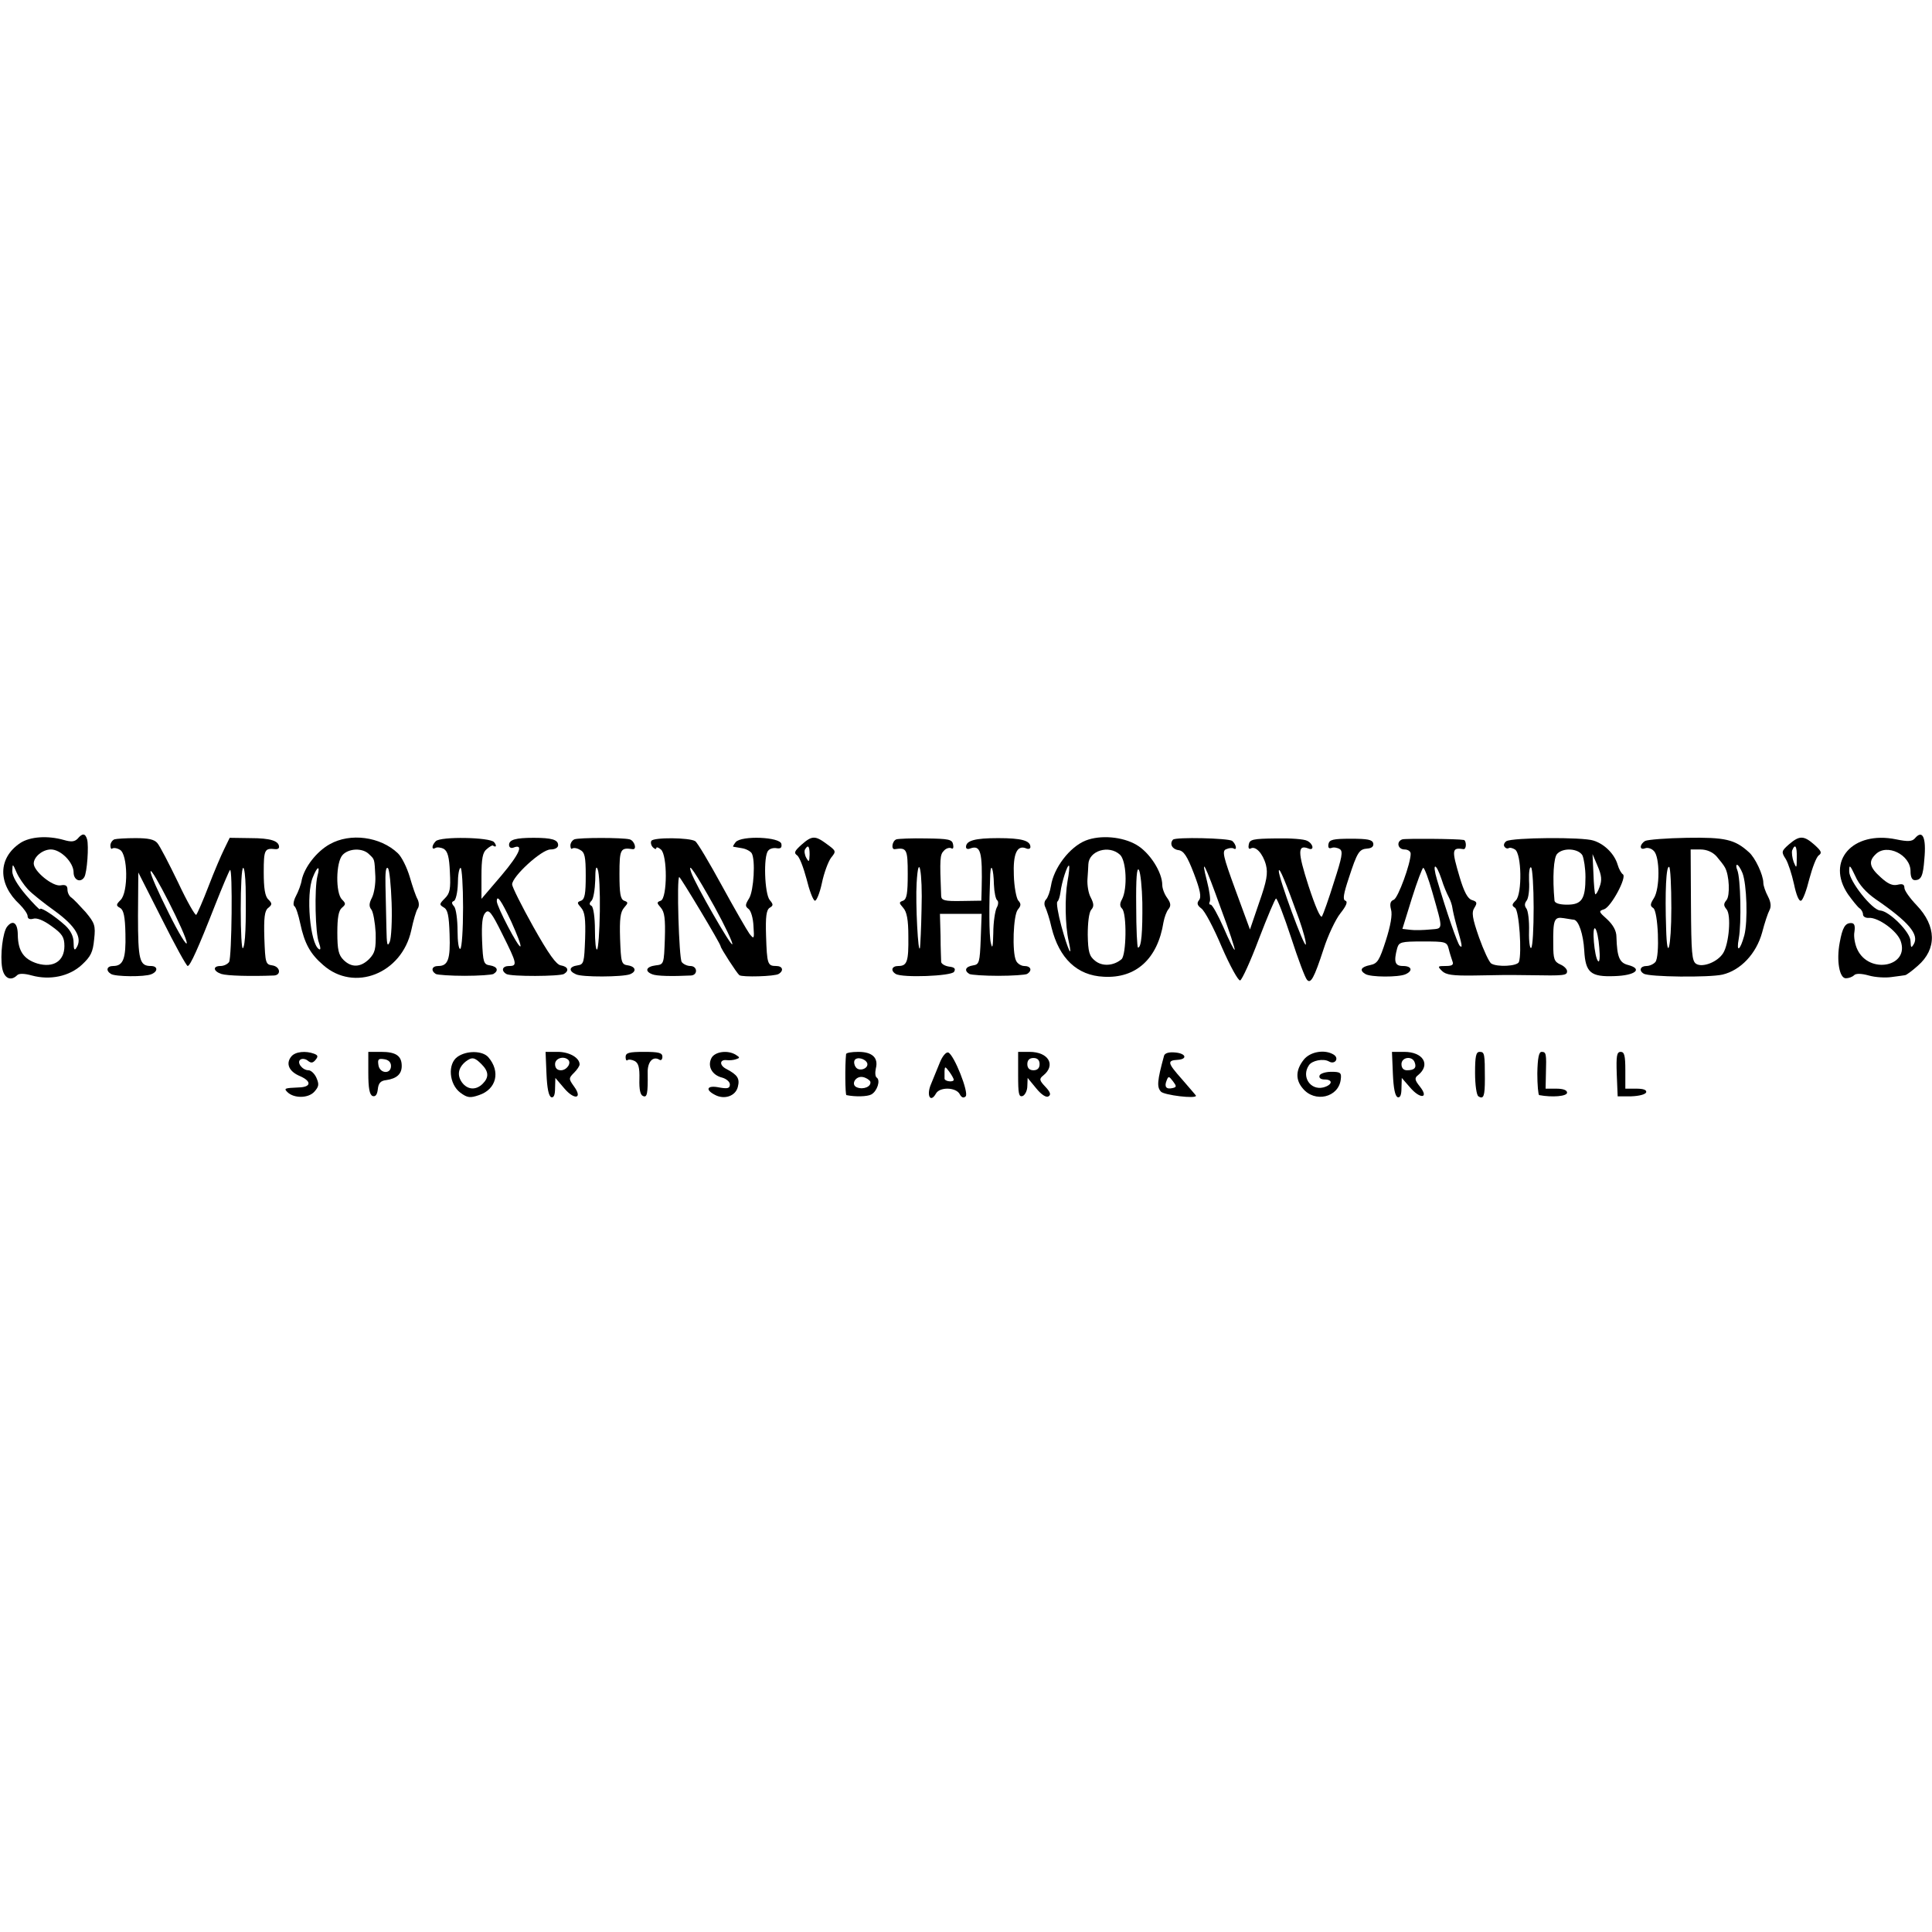 <?xml version="1.0" standalone="no"?>
<!DOCTYPE svg PUBLIC "-//W3C//DTD SVG 20010904//EN"
 "http://www.w3.org/TR/2001/REC-SVG-20010904/DTD/svg10.dtd">
<svg version="1.0" xmlns="http://www.w3.org/2000/svg"
 width="630pt" height="630pt" viewBox="0 0 630 630"
 preserveAspectRatio="xMidYMid meet">
<g transform="translate(0,630) scale(0.1,-0.1)"
fill="#000000" stroke="none">
<path d="M253 3565 c-10 -10 -21 -11 -45 -4 -53 15 -110 11 -142 -10 -73 -49
-74 -133 -2 -200 14 -14 26 -31 26 -38 0 -9 7 -12 18 -9 12 4 34 -5 60 -24 35
-25 42 -36 42 -65 0 -49 -36 -72 -88 -57 -45 14 -63 41 -64 93 0 40 -16 51
-35 27 -14 -18 -23 -93 -16 -134 6 -34 28 -45 49 -24 6 6 23 6 48 -1 59 -16
122 -3 163 35 29 27 36 41 40 83 5 45 2 53 -28 89 -19 21 -40 43 -46 47 -7 4
-13 16 -13 26 0 13 -6 17 -22 14 -26 -5 -88 46 -88 71 0 22 29 46 56 46 32 0
74 -42 74 -75 0 -25 23 -35 35 -15 9 15 15 102 9 123 -6 20 -15 21 -31 2z
m-162 -165 c13 -14 52 -45 87 -70 69 -50 92 -89 71 -121 -6 -10 -9 -5 -9 17 0
20 -9 39 -27 56 -34 31 -83 63 -83 53 0 -3 -20 17 -45 46 -29 34 -45 62 -45
78 1 26 1 26 14 -4 7 -16 24 -41 37 -55z"/>
<path d="M6244 3566 c-9 -10 -23 -11 -61 -3 -142 29 -230 -71 -157 -179 15
-21 32 -42 38 -46 6 -4 11 -13 11 -20 0 -7 9 -12 19 -11 31 2 93 -43 104 -76
29 -83 -102 -109 -141 -28 -8 16 -13 43 -10 58 3 21 0 29 -11 29 -19 0 -28
-14 -37 -64 -11 -58 -1 -116 20 -116 9 0 21 4 27 10 6 6 23 6 48 -1 21 -6 54
-8 74 -5 21 3 40 5 44 6 4 0 23 14 42 31 62 54 61 129 -4 197 -22 23 -40 48
-40 57 0 11 -6 14 -22 10 -17 -4 -32 3 -55 24 -37 33 -41 52 -17 75 36 37 114
-1 114 -55 0 -19 5 -29 14 -29 21 0 27 14 31 68 7 72 -6 98 -31 68z m-128
-198 c108 -74 142 -115 125 -146 -9 -15 -10 -13 -11 9 0 29 -69 98 -99 100
-26 1 -101 96 -101 127 0 24 2 23 20 -15 12 -28 36 -54 66 -75z"/>
<path d="M373 3563 c-7 -3 -13 -12 -13 -20 0 -9 3 -13 6 -10 4 3 15 2 25 -4
26 -14 28 -139 2 -164 -15 -15 -15 -18 -1 -26 11 -6 16 -28 17 -84 2 -81 -7
-105 -40 -105 -21 0 -25 -15 -7 -26 14 -9 109 -10 131 -1 23 9 22 27 -1 27
-37 0 -42 19 -42 164 l1 141 77 -152 c42 -84 80 -153 84 -153 8 0 34 57 90
200 23 58 44 108 48 113 9 11 6 -286 -3 -300 -5 -7 -17 -13 -28 -13 -26 0 -24
-17 3 -26 19 -6 96 -8 171 -5 25 1 21 29 -5 33 -22 3 -23 8 -26 89 -2 67 1 89
12 98 14 11 14 15 1 28 -11 10 -15 37 -15 89 0 74 3 79 38 75 6 -1 12 2 12 7
0 20 -28 29 -93 29 l-68 1 -18 -37 c-10 -20 -33 -74 -51 -121 -18 -47 -36 -88
-40 -93 -3 -4 -30 43 -59 105 -30 62 -60 120 -68 129 -10 12 -30 16 -71 16
-31 0 -63 -2 -69 -4z m236 -338 c0 -11 -27 33 -59 98 -33 66 -60 126 -59 135
0 23 118 -208 118 -233z m192 183 c2 -120 -1 -192 -9 -200 -4 -4 -7 53 -7 127
0 74 3 135 8 135 4 0 7 -28 8 -62z"/>
<path d="M1075 3547 c-43 -24 -82 -75 -91 -116 -2 -14 -11 -38 -19 -53 -8 -15
-10 -30 -5 -33 5 -3 13 -28 19 -56 14 -66 33 -100 75 -136 101 -89 256 -28
287 113 7 33 16 64 21 71 5 7 5 19 0 30 -6 10 -17 43 -26 74 -9 30 -26 65 -39
77 -57 54 -155 67 -222 29z m129 -33 c18 -17 17 -14 20 -72 1 -24 -4 -55 -11
-69 -10 -19 -10 -29 -2 -39 6 -8 12 -42 14 -76 1 -53 -2 -65 -21 -85 -28 -28
-58 -29 -84 -3 -16 16 -20 33 -20 89 0 48 4 72 15 81 13 11 13 14 0 27 -21 21
-20 121 2 145 20 22 66 24 87 2z m73 -158 c2 -57 -1 -115 -6 -127 -8 -19 -10
-9 -11 46 -1 39 -2 100 -3 137 -1 42 1 63 8 57 5 -5 10 -56 12 -113z m-242 87
c-10 -41 -7 -187 5 -217 6 -17 6 -25 0 -21 -29 18 -43 179 -20 234 15 38 25
40 15 4z"/>
<path d="M1421 3557 c-14 -14 -14 -30 -1 -22 5 3 17 2 27 -3 13 -8 18 -27 20
-76 3 -55 0 -69 -16 -85 -19 -19 -19 -21 -4 -30 13 -7 17 -26 19 -87 3 -82 -5
-104 -37 -104 -21 0 -25 -15 -8 -26 6 -3 48 -6 94 -6 46 0 88 3 94 6 18 11 13
24 -11 28 -21 3 -23 9 -26 81 -2 56 1 81 11 91 11 12 20 1 55 -70 48 -96 50
-104 22 -104 -22 0 -27 -15 -9 -26 15 -9 174 -8 188 0 18 11 13 24 -10 28 -15
2 -40 37 -90 126 -38 68 -69 130 -69 138 0 26 96 114 125 114 15 0 25 6 25 14
0 18 -21 24 -80 24 -58 0 -80 -6 -80 -23 0 -8 6 -12 14 -9 35 14 21 -20 -39
-91 l-65 -76 0 74 c0 57 4 78 17 88 9 8 18 13 20 12 11 -8 14 -1 4 11 -14 16
-174 19 -190 3z m89 -216 c0 -72 -4 -132 -9 -135 -5 -3 -9 23 -9 59 0 36 -5
72 -11 79 -9 10 -9 15 -1 18 6 2 12 27 13 56 0 28 4 52 9 52 4 0 8 -58 8 -129z
m157 -46 c19 -42 33 -78 30 -81 -6 -6 -77 130 -77 147 0 23 14 4 47 -66z"/>
<path d="M1873 3563 c-7 -3 -13 -12 -13 -20 0 -9 3 -13 6 -10 4 3 15 2 25 -4
16 -8 19 -22 19 -85 0 -58 -3 -76 -15 -81 -14 -5 -14 -7 0 -23 12 -14 15 -36
13 -101 -3 -78 -4 -84 -25 -87 -27 -4 -30 -18 -5 -29 19 -10 152 -9 176 0 23
9 19 25 -6 29 -22 3 -23 9 -26 87 -2 65 1 87 13 101 14 16 14 18 0 23 -12 5
-15 24 -15 87 0 81 3 87 43 81 15 -2 6 28 -10 32 -23 6 -164 6 -180 0z m83
-235 c-1 -65 -5 -121 -9 -124 -4 -4 -7 25 -7 64 0 40 -5 74 -11 78 -8 4 -8 9
0 17 6 6 11 36 12 67 0 38 3 49 8 35 5 -11 8 -73 7 -137z"/>
<path d="M2124 3558 c-3 -5 -1 -15 5 -21 6 -6 11 -7 11 -3 0 5 7 3 15 -4 22
-18 21 -158 0 -167 -14 -5 -14 -7 0 -23 12 -14 15 -36 13 -101 -3 -83 -3 -84
-30 -87 -31 -4 -37 -19 -11 -29 14 -6 65 -7 126 -4 23 1 22 31 -2 31 -10 0
-23 6 -28 13 -9 12 -17 277 -8 277 4 0 135 -218 135 -226 0 -6 53 -88 61 -94
10 -7 115 -4 128 4 18 11 13 26 -8 26 -28 0 -30 6 -33 99 -2 62 1 84 12 91 12
7 12 11 0 25 -17 21 -21 144 -5 161 5 7 18 10 28 8 13 -2 17 2 15 14 -4 23
-130 28 -149 6 -6 -8 -10 -14 -8 -15 2 0 15 -3 29 -5 13 -2 27 -10 31 -16 13
-21 7 -122 -8 -147 -13 -21 -14 -26 -2 -35 8 -6 15 -31 16 -56 3 -42 2 -44
-13 -25 -8 11 -49 82 -90 157 -41 75 -80 141 -87 145 -18 12 -136 13 -143 1z
m206 -215 c34 -62 60 -117 58 -122 -3 -10 -120 194 -134 234 -14 41 14 -1 76
-112z"/>
<path d="M2613 3545 c-22 -20 -25 -26 -14 -34 8 -5 21 -40 31 -77 9 -37 21
-69 27 -71 5 -2 16 24 23 57 7 34 21 71 30 83 17 21 17 22 -13 44 -39 29 -49
29 -84 -2z m27 -32 c-1 -24 -2 -26 -11 -10 -5 9 -7 22 -4 27 10 17 15 11 15
-17z"/>
<path d="M2923 3563 c-14 -5 -18 -34 -5 -32 39 6 42 0 42 -81 0 -63 -3 -82
-15 -87 -14 -5 -14 -7 0 -23 12 -13 17 -39 17 -93 1 -83 -4 -97 -33 -97 -21 0
-26 -15 -8 -26 22 -13 181 -7 190 7 6 10 2 15 -16 17 -14 2 -25 9 -26 15 0 7
-2 45 -2 85 l-2 72 68 0 68 0 -3 -82 c-3 -77 -5 -83 -25 -86 -25 -4 -30 -17
-12 -28 6 -3 48 -6 94 -6 46 0 88 3 94 6 18 11 13 26 -9 26 -10 0 -23 8 -27
18 -13 27 -9 148 6 166 11 13 11 19 1 30 -6 8 -13 45 -14 81 -3 70 10 100 39
89 8 -4 15 -2 15 4 0 21 -29 29 -105 29 -76 0 -105 -8 -105 -29 0 -6 6 -8 13
-5 35 13 41 -10 38 -134 l-1 -36 -65 -1 c-55 -1 -65 2 -66 16 -5 123 -4 135 9
148 7 8 18 11 24 8 6 -4 8 2 6 12 -3 17 -14 19 -88 20 -47 1 -91 -1 -97 -3z
m82 -229 c-1 -60 -4 -116 -5 -124 -6 -29 -15 146 -11 210 6 107 20 37 16 -86z
m236 82 c1 -26 6 -49 11 -52 4 -3 4 -14 -2 -24 -5 -10 -11 -47 -11 -82 -1 -46
-3 -55 -8 -33 -6 25 -6 124 -2 224 2 41 11 18 12 -33z"/>
<path d="M3540 3559 c-52 -21 -104 -89 -113 -148 -3 -18 -10 -38 -16 -44 -6
-6 -7 -17 -2 -26 4 -9 14 -38 20 -66 25 -100 83 -156 170 -160 105 -6 176 58
195 178 3 16 10 35 16 42 9 11 8 20 -4 37 -9 12 -16 31 -16 42 0 42 -41 106
-84 131 -46 27 -118 33 -166 14z m112 -46 c21 -19 25 -110 7 -145 -8 -14 -8
-23 0 -31 16 -16 14 -152 -2 -165 -26 -22 -63 -24 -86 -5 -19 15 -23 29 -24
85 0 39 4 72 11 81 10 11 9 20 -1 40 -8 14 -12 41 -11 59 1 18 3 41 3 50 2 44
67 64 103 31z m-171 -87 c-9 -52 -8 -143 4 -196 14 -63 -3 -27 -24 50 -11 41
-17 77 -13 80 4 3 8 16 10 30 4 34 23 92 28 87 2 -2 0 -25 -5 -51z m244 -69
c1 -96 -3 -147 -14 -147 -3 0 -6 61 -6 135 -1 90 2 130 9 118 5 -9 10 -57 11
-106z"/>
<path d="M3825 3562 c-12 -13 -3 -31 17 -34 18 -2 29 -19 51 -76 21 -55 25
-77 17 -87 -8 -10 -6 -17 7 -27 11 -7 41 -64 67 -126 27 -62 54 -111 60 -109
6 2 34 63 61 135 28 73 53 132 56 132 4 0 26 -57 49 -127 23 -71 46 -132 52
-138 12 -14 23 5 54 100 14 44 39 97 55 117 19 24 25 38 16 41 -9 3 -6 22 11
73 28 86 34 95 61 97 14 1 21 7 19 17 -3 12 -18 15 -73 15 -58 0 -70 -3 -73
-17 -2 -12 1 -16 10 -13 7 3 19 1 27 -4 11 -7 7 -27 -19 -107 -17 -55 -35
-105 -39 -112 -5 -8 -22 32 -44 99 -36 112 -36 136 0 122 19 -8 16 15 -4 25
-10 6 -56 9 -103 8 -74 -1 -85 -3 -88 -20 -2 -10 0 -16 6 -13 16 10 40 -16 50
-53 7 -28 3 -52 -22 -123 l-30 -88 -47 128 c-41 112 -45 129 -30 134 9 4 19 5
24 2 12 -7 8 14 -5 25 -13 9 -184 13 -193 4z m156 -224 c27 -72 47 -133 45
-135 -2 -2 -18 30 -36 72 -18 41 -37 75 -42 75 -5 0 -6 4 -3 10 3 5 -1 35 -9
66 -22 86 -7 57 45 -88z m255 -35 c14 -40 24 -77 22 -83 -4 -13 -89 218 -88
240 1 16 23 -38 66 -157z"/>
<path d="M4573 3563 c-21 -7 -15 -33 7 -33 11 0 20 -6 20 -14 0 -32 -41 -144
-55 -150 -11 -4 -14 -13 -9 -32 5 -17 -2 -54 -17 -101 -21 -65 -27 -75 -51
-80 -30 -6 -36 -17 -16 -29 17 -11 109 -11 131 -1 25 11 21 27 -8 27 -26 0
-31 13 -19 58 6 20 12 22 84 22 74 0 78 -1 84 -24 3 -13 9 -31 12 -40 5 -12 0
-16 -22 -16 -26 0 -27 -1 -12 -16 13 -13 35 -16 105 -15 110 2 95 2 183 1 111
-2 120 -1 120 13 0 7 -10 17 -22 22 -20 9 -23 18 -23 65 -1 82 3 91 34 86 14
-2 29 -5 33 -5 16 -2 31 -48 34 -100 4 -73 21 -87 99 -84 67 2 93 23 45 36
-29 7 -37 25 -39 92 0 20 -11 39 -30 57 -28 25 -29 27 -10 33 23 8 75 105 61
114 -5 3 -13 17 -17 31 -10 35 -43 68 -79 79 -35 12 -264 10 -284 -2 -7 -5
-10 -13 -6 -18 3 -5 9 -7 13 -5 4 3 13 1 21 -4 22 -13 24 -145 3 -166 -13 -13
-14 -17 -3 -24 14 -8 23 -149 13 -177 -6 -14 -71 -17 -90 -5 -7 4 -25 43 -40
85 -22 63 -25 82 -15 97 10 16 8 20 -8 25 -14 4 -26 27 -40 74 -27 91 -26 98
13 92 4 0 7 6 7 14 0 8 -3 16 -7 16 -21 4 -190 5 -200 2z m587 -52 c5 -11 10
-43 10 -71 0 -72 -12 -90 -60 -90 -25 0 -40 5 -41 13 -7 75 -3 142 9 153 20
21 69 17 82 -5z m56 -103 c-5 -15 -12 -26 -14 -24 -2 2 -5 33 -6 67 l-3 64 17
-40 c13 -30 14 -46 6 -67z m-515 24 c6 -20 17 -46 23 -57 6 -11 11 -27 12 -35
1 -8 7 -35 14 -60 18 -62 20 -74 10 -64 -8 9 -42 107 -74 215 -17 57 -4 58 15
1z m300 -92 c0 -67 -3 -126 -8 -131 -4 -4 -8 20 -7 54 1 34 -3 68 -9 75 -6 8
-6 16 1 25 6 7 10 36 8 65 -1 29 2 48 7 43 4 -4 8 -63 8 -131z m-331 53 c37
-130 37 -120 -7 -124 -21 -2 -50 -3 -64 -1 l-26 3 31 100 c17 54 34 99 37 99
4 0 17 -35 29 -77z m545 -183 c3 -32 1 -50 -4 -44 -12 12 -21 118 -9 106 5 -5
11 -33 13 -62z"/>
<path d="M5365 3558 c-19 -11 -20 -32 0 -24 8 3 21 -1 28 -9 20 -19 20 -123 0
-154 -12 -19 -13 -25 -2 -32 16 -10 22 -158 7 -176 -6 -7 -19 -13 -29 -13 -20
0 -26 -15 -9 -25 17 -11 214 -13 257 -3 59 14 110 68 129 137 8 31 19 64 24
73 6 11 5 26 -5 45 -8 15 -15 35 -15 44 0 26 -27 83 -47 100 -46 42 -78 49
-202 47 -66 -1 -127 -6 -136 -10z m232 -50 c11 -13 24 -29 28 -37 14 -25 17
-91 5 -106 -10 -12 -10 -18 0 -30 16 -19 8 -113 -11 -143 -18 -29 -67 -48 -88
-35 -14 9 -16 35 -17 192 l-1 181 32 0 c20 0 39 -8 52 -22z m-147 -169 c0
-130 -14 -182 -17 -66 -4 117 0 206 10 200 4 -2 7 -62 7 -134z m232 114 c14
-36 18 -157 6 -203 -14 -51 -27 -58 -18 -10 9 49 6 197 -5 223 -4 9 -4 17 -1
17 4 0 12 -12 18 -27z"/>
<path d="M5834 3547 c-25 -22 -26 -25 -11 -48 8 -13 20 -50 27 -82 7 -34 16
-57 23 -54 6 2 18 34 27 71 10 37 23 72 31 77 11 8 8 14 -14 34 -35 31 -49 31
-83 2z m25 -44 c0 -35 -1 -36 -10 -14 -5 14 -7 31 -5 38 10 24 16 13 15 -24z"/>
<path d="M950 2855 c-19 -23 -8 -49 28 -64 39 -17 37 -36 -4 -37 -46 -2 -49
-3 -37 -15 21 -21 68 -21 88 1 15 17 16 24 7 45 -6 14 -18 25 -26 25 -20 0
-40 26 -26 35 6 4 17 2 24 -4 10 -8 16 -8 25 3 9 11 8 15 -5 20 -27 10 -61 7
-74 -9z"/>
<path d="M1201 2801 c0 -49 4 -71 14 -75 9 -3 15 4 17 22 2 20 9 28 28 30 34
5 50 20 50 46 0 33 -19 46 -67 46 l-42 0 0 -69z m74 23 c0 -28 -37 -25 -41 3
-3 19 0 22 19 19 14 -2 22 -10 22 -22z"/>
<path d="M1492 2854 c-33 -23 -28 -89 9 -117 23 -17 32 -18 61 -8 57 19 71 77
30 124 -19 21 -70 22 -100 1z m78 -24 c24 -24 25 -43 4 -64 -22 -22 -50 -20
-68 5 -16 23 -12 47 12 67 21 16 29 15 52 -8z"/>
<path d="M1782 2798 c2 -46 7 -73 16 -76 8 -2 12 8 12 30 l1 33 29 -34 c33
-39 61 -34 32 6 -18 25 -18 27 0 45 10 10 18 22 18 27 0 22 -34 41 -71 41
l-40 0 3 -72z m71 46 c11 -11 -5 -34 -24 -34 -12 0 -19 7 -19 20 0 19 28 28
43 14z"/>
<path d="M2040 2853 c0 -9 3 -13 6 -10 4 3 14 2 24 -3 12 -7 16 -21 15 -59 -1
-34 3 -52 12 -55 13 -6 16 7 15 76 -1 35 17 56 39 42 5 -3 9 2 9 10 0 13 -12
16 -60 16 -49 0 -60 -3 -60 -17z"/>
<path d="M2320 2850 c-14 -27 2 -56 35 -64 14 -4 25 -14 25 -22 0 -13 -7 -15
-35 -10 -39 8 -47 -7 -14 -24 31 -17 68 -4 75 26 7 27 -1 39 -37 58 -24 12
-23 32 1 29 8 -1 22 0 30 3 13 4 13 6 0 14 -26 17 -69 11 -80 -10z"/>
<path d="M2759 2863 c-4 -36 -3 -133 1 -134 29 -6 68 -5 81 2 19 10 31 46 18
55 -5 3 -6 16 -3 30 9 35 -12 54 -57 54 -22 0 -39 -3 -40 -7z m69 -30 c5 -18
-28 -29 -38 -12 -5 7 -6 17 -3 22 7 12 35 5 41 -10z m10 -60 c4 -16 -22 -27
-43 -19 -22 8 -6 38 18 34 11 -2 22 -9 25 -15z"/>
<path d="M3065 2836 c-8 -20 -21 -52 -29 -71 -16 -37 -2 -63 16 -31 12 22 64
21 77 -1 6 -12 13 -15 20 -8 11 12 -38 136 -57 143 -7 2 -19 -12 -27 -32z m45
-57 c0 -4 -7 -6 -15 -5 -9 1 -15 5 -15 9 0 4 0 15 0 25 1 15 2 15 15 -2 8 -11
15 -23 15 -27z"/>
<path d="M3320 2795 c0 -62 2 -73 15 -69 8 4 15 18 15 33 l1 26 28 -34 c17
-21 33 -31 40 -26 9 5 6 14 -10 31 -20 21 -21 26 -7 37 42 34 17 77 -45 77
l-37 0 0 -75z m70 35 c0 -13 -7 -20 -20 -20 -13 0 -20 7 -20 20 0 13 7 20 20
20 13 0 20 -7 20 -20z"/>
<path d="M3796 2858 c-23 -84 -24 -103 -10 -118 11 -11 114 -24 114 -13 0 1
-21 25 -46 54 -47 53 -49 61 -14 63 33 2 28 21 -8 24 -20 2 -33 -2 -36 -10z
m28 -106 c-21 -5 -28 4 -20 24 6 16 8 15 21 -2 12 -16 12 -19 -1 -22z"/>
<path d="M4251 2844 c-26 -33 -27 -65 -3 -93 39 -48 117 -30 124 29 3 22 -1
25 -31 25 -19 0 -36 -6 -38 -12 -3 -8 4 -13 16 -13 29 0 26 -18 -4 -26 -42
-10 -72 35 -47 72 10 16 47 23 65 13 20 -12 35 10 16 22 -29 18 -77 10 -98
-17z"/>
<path d="M4542 2798 c2 -46 7 -73 16 -76 8 -2 12 8 12 30 l1 33 27 -31 c33
-39 63 -36 32 3 -17 21 -18 28 -6 37 42 34 17 76 -45 76 l-40 0 3 -72z m71 38
c7 -18 -1 -26 -25 -26 -11 0 -18 7 -18 20 0 23 35 28 43 6z"/>
<path d="M4810 2801 c0 -39 5 -73 11 -76 17 -11 21 1 21 57 0 82 -1 88 -17 88
-12 0 -15 -14 -15 -69z"/>
<path d="M5013 2800 c0 -38 3 -70 6 -71 43 -8 91 -4 91 8 0 8 -12 13 -35 13
l-35 0 1 48 c2 66 1 72 -14 72 -9 0 -13 -20 -14 -70z"/>
<path d="M5272 2798 l3 -73 44 0 c26 1 46 6 49 13 2 8 -9 12 -32 12 l-36 0 0
60 c0 47 -3 60 -15 60 -13 0 -15 -13 -13 -72z"/>
</g>
</svg>
